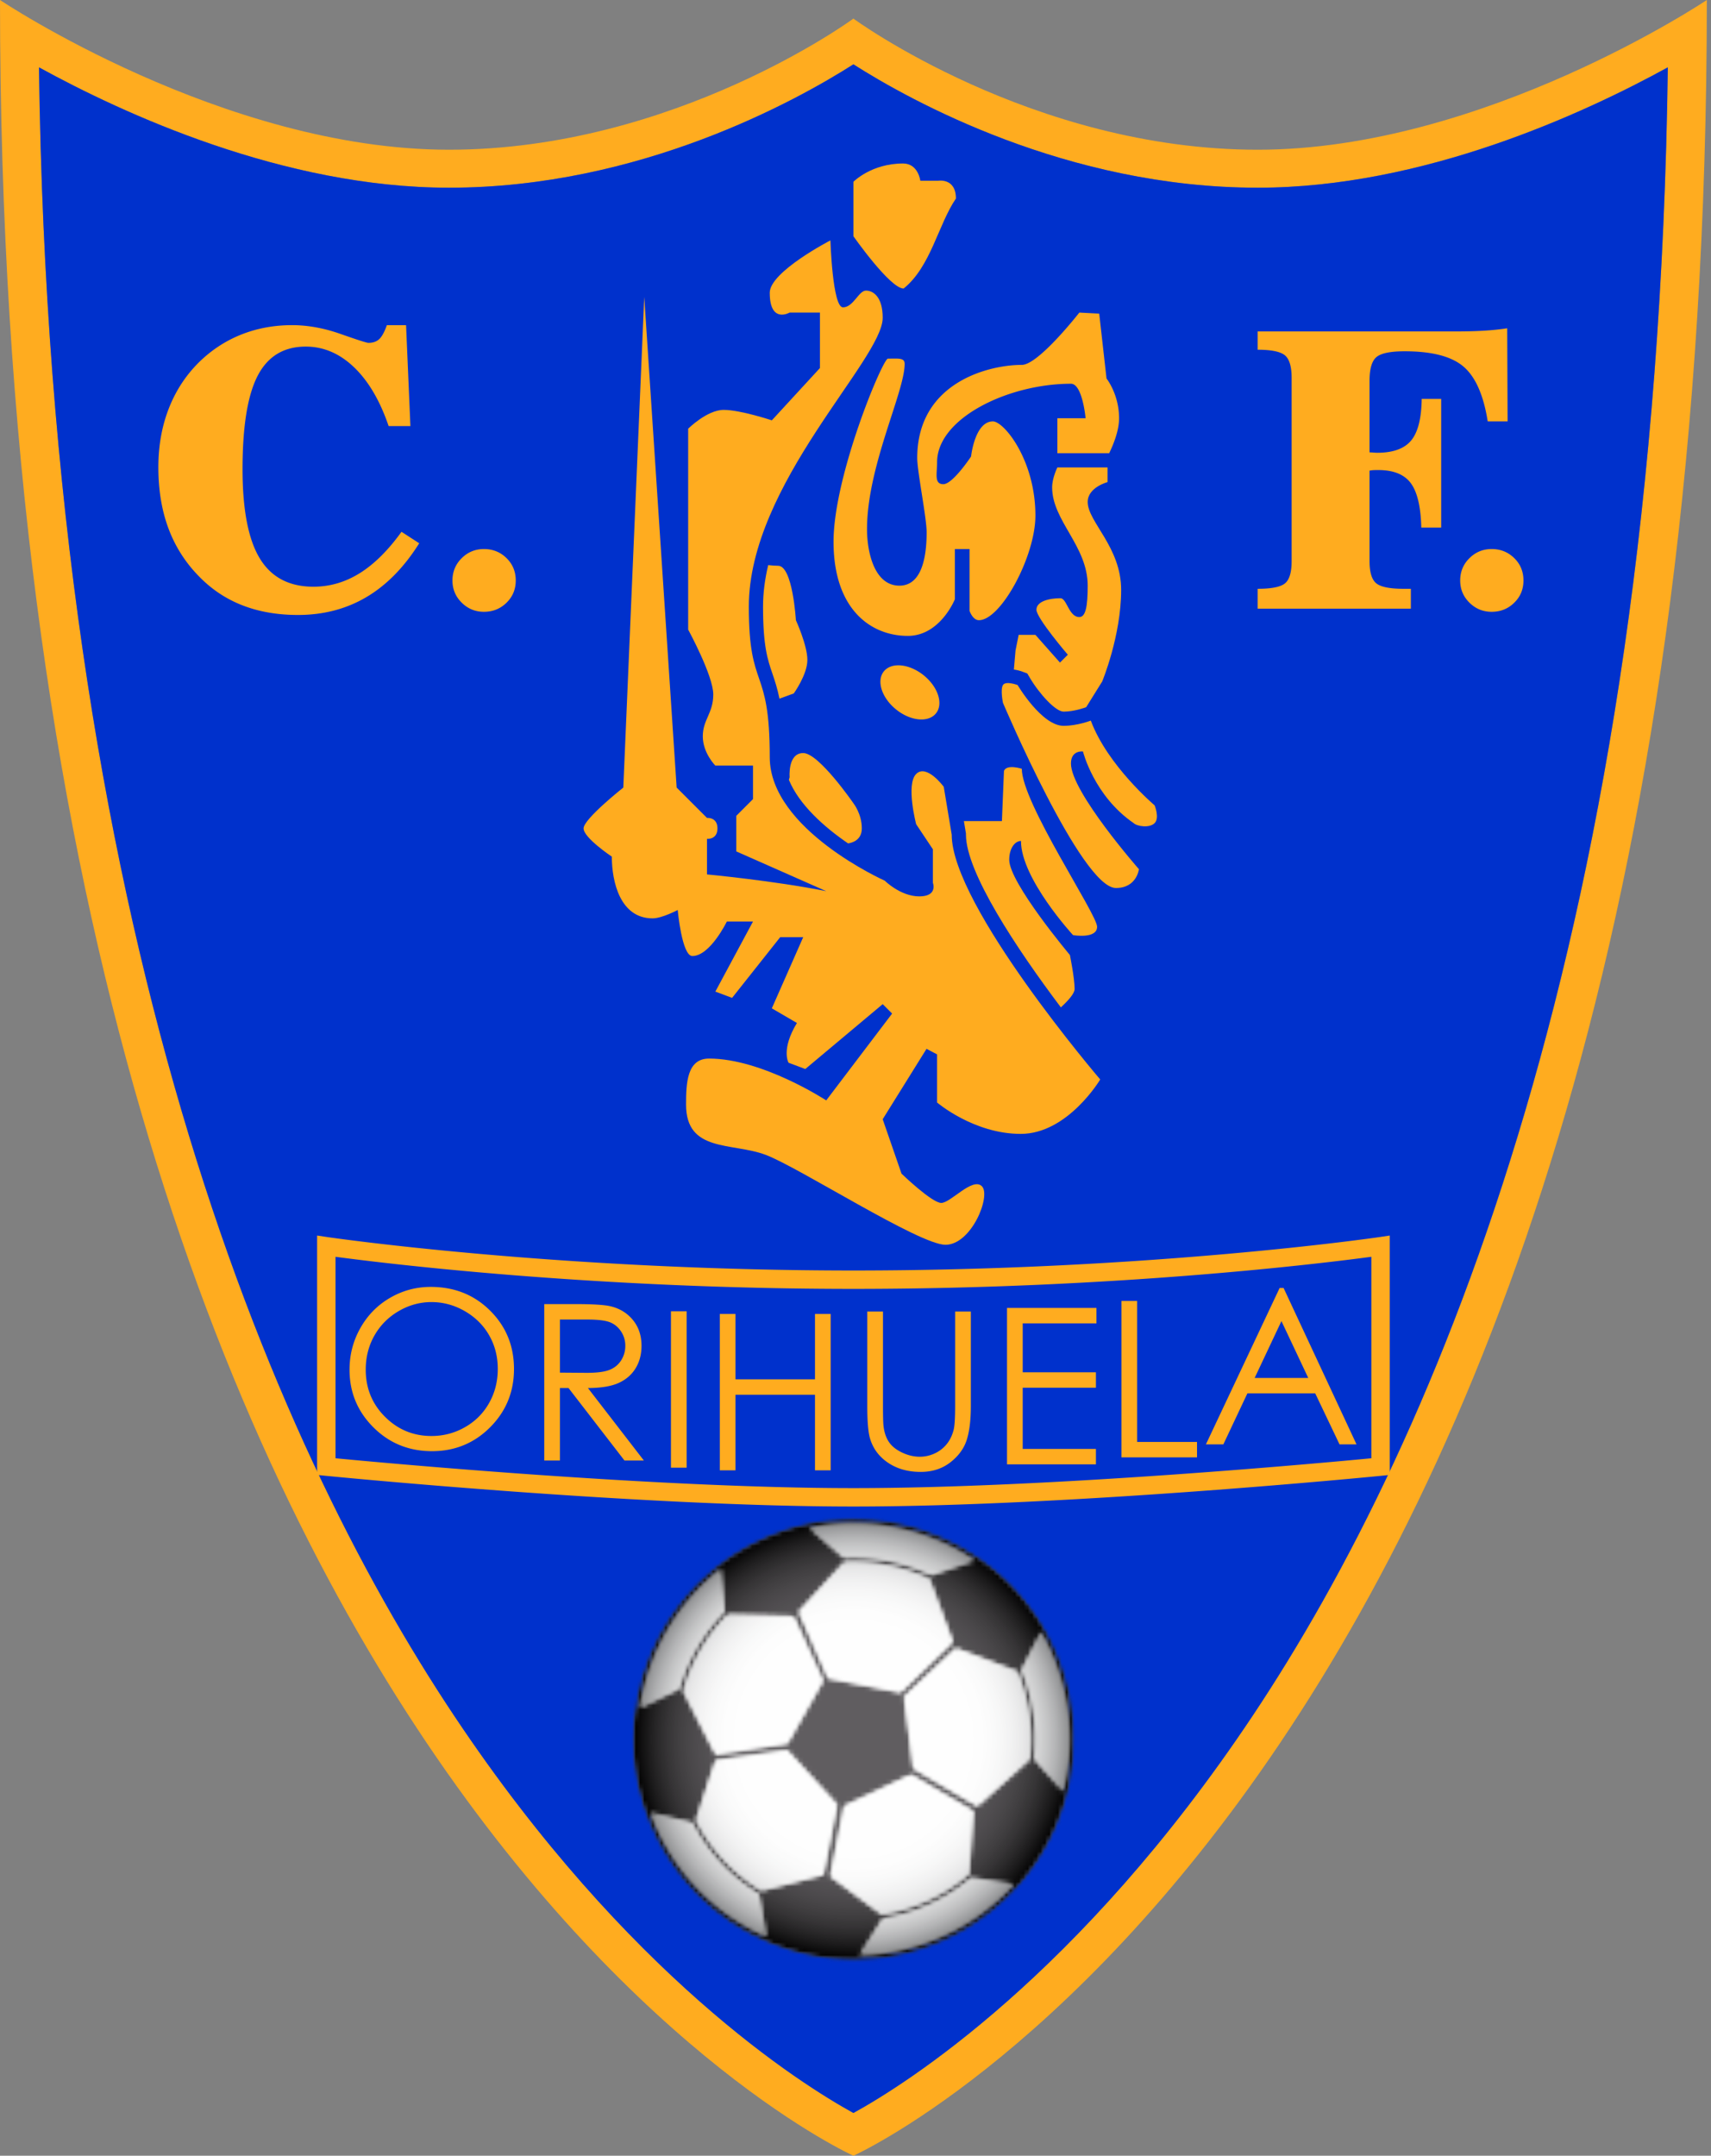 <svg xmlns="http://www.w3.org/2000/svg" width="397" height="500" fill="none"><rect width="100%" height="100%" fill="#808080" stroke="none"/><path fill="#ffac1f" d="M198.017 490.079c-11.942-6.558-52.404-31.837-92.563-92.021C62.488 333.667 11.629 215.263 9.05 15.617c19.5 10.708 56.767 27.916 95.133 27.916 44.33 0 80.7-20.254 93.834-28.616 13.129 8.362 49.504 28.616 93.829 28.616 38.371 0 75.642-17.208 95.137-27.916-2.575 199.646-53.437 318.05-96.404 382.441-40.158 60.184-80.621 85.463-92.562 92.021m93.829-455.35c-52.413 0-93.829-30.416-93.829-30.416S156.6 34.729 104.183 34.729C51.771 34.73 0 0 0 0c0 411.346 198.017 500 198.017 500S396.033 411.346 396.033 0c0 0-51.77 34.73-104.187 34.73"/><path fill="#0031cc" d="M104.18 43.539c-38.366 0-75.633-17.209-95.133-27.917 2.579 199.646 53.437 318.05 96.404 382.442 40.158 60.183 80.621 85.462 92.563 92.02 11.941-6.558 52.404-31.837 92.562-92.02 42.967-64.392 93.829-182.796 96.404-382.442-19.496 10.708-56.766 27.917-95.137 27.917-44.325 0-80.7-20.255-93.829-28.617-13.134 8.362-49.505 28.617-93.834 28.617"/><path fill="#ffac1f" d="M209.666 66.922c6.32-5.088 8.004-14.804 12.133-20.871 0-4.854-4.129-4.125-4.129-4.125h-4.125s-.484-4.004-4.004-4.004c-7.4 0-11.525 4.246-11.525 4.246v12.62s8.495 12.134 11.65 12.134m-16.989-11.164s-14.075 7.279-14.075 12.133c0 7.28 4.608 4.608 4.608 4.608h7.038v12.863l-11.163 12.133s-7.279-2.425-11.162-2.425-8.25 4.367-8.25 4.367v46.592s5.825 10.675 5.825 15.045c0 4.367-2.429 5.825-2.429 9.709 0 3.879 2.912 6.791 2.912 6.791h8.738v7.767l-3.884 3.883v8.25l20.871 9.221c-12.133-2.425-27.666-3.883-27.666-3.883v-8.25s2.429.242 2.429-2.425c0-2.671-2.429-2.429-2.429-2.429l-7.038-7.038-7.521-113.808-4.854 113.808s-9.221 7.279-9.221 9.467c0 2.183 6.554 6.55 6.554 6.55 0 5.825 1.938 14.317 9.463 14.317 2.183 0 5.825-1.942 5.825-1.942s.967 10.679 3.396 10.679c4.125 0 8.008-8.008 8.008-8.008h6.067l-8.738 16.258 3.884 1.458 11.162-14.079h5.338l-7.28 16.504 5.825 3.396c-3.762 6.188-1.941 9.221-1.941 9.221l3.883 1.458 17.958-15.045 2.184 2.183-15.288 20.142s-14.804-9.705-27.179-9.705c-5.096 0-5.342 5.58-5.342 10.675 0 11.163 10.68 8.738 18.446 11.646 7.767 2.917 35.671 20.871 41.738 20.871 6.066 0 10.633-11.404 8.458-13.579-2.171-2.171-7.246 3.871-9.429 3.871s-9.221-6.792-9.221-6.792l-4.367-12.621 10.171-16.329 2.446 1.288v11.158s8.496 7.283 19.413 7.283c10.92 0 18.441-12.621 18.441-12.621s-34.458-40.283-34.458-56.783l-1.85-11.104s-3.971-5.396-6.4-2.971c-2.425 2.425 0 11.65 0 11.65l3.883 5.825v7.763s1.213 3.154-3.154 3.154-8.008-3.638-8.008-3.638-26.692-11.891-26.692-28.637c0-21.596-4.854-15.042-4.854-34.942 0-28.392 31.062-57.27 31.062-66.975 0-4.854-2.183-6.312-3.883-6.312s-2.912 3.883-5.342 3.883c-2.425 0-2.908-15.53-2.908-15.53"/><path fill="#ffac1f" d="M199.964 192.139c0-3.4-1.942-5.825-1.942-5.825s-8.008-11.65-11.65-11.65c-3.638 0-3.154 5.583-3.154 5.583l-.171.63c2.371 5.762 8.162 10.933 13.733 14.741.854-.125 3.184-.7 3.184-3.479m-20.742-35.902c.579 1.692 1.158 3.442 1.633 5.812l3.325-1.216s3.154-4.371 3.154-7.767-2.666-9.221-2.666-9.221-.729-12.621-4.125-12.621c-.609 0-1.421-.062-2.3-.154-.763 3.213-1.196 6.429-1.196 9.621 0 9.196 1.058 12.279 2.175 15.546m44.906 37.081v.275c0 8.704 11.729 26.396 22.025 40.058 1.725-1.595 3.187-3.233 3.187-4.262 0-2.55-1.096-7.888-1.096-7.888s-14.075-16.745-14.075-22.083c0-2.671 1.321-4.367 2.725-4.367 0 8.734 12.079 21.838 12.079 21.838s5.584.971 5.584-1.942-17.471-28.741-17.471-36.641c0 0-3.5-1.134-4.138.495l-.475 11.638h-8.825zm11.983-34.431s-2.754-1.029-3.396 0c-.642 1.025 0 4.125 0 4.125s18.2 42.95 26.208 42.95c4.854 0 5.338-4.367 5.338-4.367s-15.771-17.958-15.771-24.508c0-3.154 2.787-2.792 2.787-2.792s2.55 10.313 11.771 16.621c.729.729 3.642 1.217 4.854 0 1.213-1.212 0-4.125 0-4.125s-10.92-9.221-14.804-19.654c0 0-3.154 1.213-6.308 1.213-5.096 0-10.679-9.463-10.679-9.463"/><path fill="#ffac1f" d="m237.267 155.801 1.096.408.595 1.009c2.196 3.704 5.955 7.837 7.834 7.837 2.475 0 5.104-.983 5.133-.991l.1-.042 3.717-5.963s4.396-10.566 4.396-21.245c0-9.95-7.763-15.775-7.763-20.384 0-3.4 4.608-4.612 4.608-4.612v-3.396h-11.645s-1.213 2.425-1.213 4.608c0 7.767 8.25 13.592 8.25 22.813 0 4.854-.487 7.279-1.942 7.279-2.429 0-2.912-4.367-4.366-4.367-2.671 0-5.584.729-5.584 2.667 0 1.942 7.28 10.437 7.28 10.437l-1.821 1.821-5.7-6.433h-3.884l-.729 3.642-.379 4.4c.65.108 1.313.25 2.017.512"/><path fill="#ffac1f" d="M230.381 97.738c-4.212 0-5.062 8.133-5.062 8.133s-4.246 6.429-6.434 6.429c-2.183 0-1.454-2.429-1.454-5.096 0-10.196 16.504-18.2 31.063-18.2 2.671 0 3.396 8.004 3.396 8.004h-6.55v8.105h12.025c1.162-2.413 2.291-5.417 2.291-8.105 0-5.579-2.912-9.216-2.912-9.216l-1.696-15.05-4.613-.242s-9.466 12.133-13.345 12.133c-7.767 0-24.267 4.125-24.267 21.6 0 3.155 2.183 13.83 2.183 17.23 0 6.55-1.458 12.375-6.312 12.375-5.821 0-7.521-7.767-7.521-13.105 0-14.562 8.733-31.787 8.733-38.341 0-1.454-1.454-1.213-3.879-1.213-1.212 0-12.621 27.179-12.621 42.467 0 15.771 8.738 21.842 17.229 21.842 7.525 0 10.921-8.496 10.921-8.496v-11.646h3.4v14.317s.725 2.183 2.184 2.183c5.095 0 13.104-14.804 13.104-24.267 0-12.862-7.284-21.841-9.863-21.841m-16.066 58.885c3.341 2.688 4.625 6.646 2.858 8.833-1.767 2.196-5.904 1.796-9.242-.895-3.341-2.684-4.621-6.642-2.858-8.838 1.762-2.187 5.9-1.787 9.242.9M97.271 126.006q-5.237 8.339-12.25 12.483-7.017 4.145-15.895 4.146-7.157 0-12.913-2.25-5.763-2.251-10.133-6.796a31.3 31.3 0 0 1-7.017-11.087c-1.55-4.184-2.32-8.892-2.32-14.138q.001-7.586 2.545-13.93c1.7-4.224 4.175-7.87 7.42-10.928 2.855-2.667 6.06-4.68 9.626-6.046q5.347-2.045 11.446-2.046 5.462.001 11.287 2.058 5.828 2.05 6.417 2.05c1.062 0 1.908-.295 2.529-.887q.93-.892 1.75-3.22h4.454l1.008 23.416h-5.05c-2.004-5.888-4.679-10.434-8.016-13.638q-5.013-4.802-11.213-4.804-7.656.001-11.162 6.77c-2.342 4.51-3.508 11.734-3.508 21.668q-.001 14.082 3.991 20.67c2.654 4.388 6.813 6.584 12.467 6.584 3.8 0 7.375-1.046 10.737-3.138 3.359-2.091 6.588-5.296 9.688-9.6zm15.009 1.338q3.1 0 5.242 2.1c1.429 1.396 2.146 3.133 2.146 5.2q-.001 3.06-2.146 5.158-2.142 2.1-5.242 2.1c-2.004 0-3.725-.708-5.154-2.121-1.429-1.416-2.142-3.125-2.142-5.137q0-3.056 2.142-5.179c1.429-1.413 3.15-2.121 5.154-2.121m205.491 2.801c0 2.591.525 4.312 1.567 5.154 1.042.846 3.158 1.267 6.338 1.267h1.683v4.608h-35.554v-4.608q4.768 0 6.325-1.242c1.041-.829 1.566-2.554 1.566-5.179V87.636c0-2.641-.533-4.391-1.587-5.245q-1.58-1.275-6.304-1.275V76.87h46.221q3.47-.001 6.345-.171c1.917-.117 3.696-.3 5.342-.558l.092 21.596h-4.613c-.966-6.1-2.841-10.338-5.616-12.705q-4.156-3.555-13.663-3.554-5.004.002-6.571 1.371-1.57 1.368-1.571 5.475v16.604c.246 0 .55.013.93.042.375.033.658.046.837.046q5.532-.001 7.888-2.846 2.362-2.85 2.45-9.65h4.52v29.85h-4.612c-.121-4.859-.942-8.3-2.45-10.317q-2.263-3.03-7.521-3.029c-.517 0-.908.004-1.179.021a6 6 0 0 0-.863.112zm28.33-2.801c2.066 0 3.816.7 5.237 2.1 1.438 1.396 2.146 3.133 2.146 5.2 0 2.041-.708 3.758-2.146 5.158-1.421 1.4-3.171 2.1-5.237 2.1q-3.009 0-5.155-2.121c-1.429-1.416-2.141-3.125-2.141-5.137q-.001-3.056 2.141-5.179 2.146-2.12 5.155-2.121m-27.91 164.155v46.73c-11.284 1.079-74.45 6.925-120.171 6.925s-108.884-5.846-120.171-6.925v-46.73c11.104 1.492 59.279 7.446 120.171 7.446 60.891 0 109.066-5.954 120.171-7.446m1.816-4.562c-.516.075-53.079 7.742-121.987 7.742-68.913 0-121.467-7.667-121.992-7.742l-2.45-.367v55.529l1.925.192c.717.071 72.196 7.129 122.517 7.129 50.316 0 121.8-7.058 122.516-7.129l1.921-.192V286.57z"/><path fill="#ffac1f" d="M100.106 302.005q-4.014.001-7.609 2.096-3.599 2.106-5.616 5.654c-1.346 2.371-2.021 5.017-2.021 7.925q.002 6.475 4.47 10.929 4.47 4.456 10.776 4.455 4.211 0 7.791-2.05 3.587-2.043 5.592-5.605c1.338-2.366 2.008-5.004 2.008-7.9q0-4.319-2.008-7.812c-1.337-2.333-3.221-4.192-5.65-5.596q-3.644-2.095-7.733-2.096m-.163-3.521q8.233.002 13.771 5.496 5.545 5.506 5.546 13.542c0 5.308-1.846 9.817-5.533 13.517-3.684 3.695-8.184 5.545-13.488 5.545-5.367 0-9.904-1.841-13.596-5.525q-5.542-5.523-5.541-13.366 0-5.226 2.525-9.688 2.523-4.465 6.883-6.991 4.363-2.531 9.433-2.53m29.98 7.568v12.317l6.187.046c2.396 0 4.171-.225 5.321-.692q1.724-.681 2.692-2.2a6.2 6.2 0 0 0 .967-3.383q.001-1.83-.98-3.317c-.654-.992-1.508-1.708-2.57-2.133-1.059-.421-2.821-.638-5.284-.638zm-3.642-3.583h7.188q6.007 0 8.146.5c2.141.491 3.883 1.554 5.225 3.179s2.008 3.621 2.008 6q.001 2.97-1.379 5.221c-.921 1.5-2.242 2.637-3.95 3.404q-2.569 1.151-7.1 1.171l12.975 16.804h-4.5l-12.979-16.804h-1.992v16.804h-3.642zm29.399 1.672h3.641v36.279h-3.641zm11.336.617h3.637v15.166h18.446v-15.166h3.637v36.275h-3.637v-17.529h-18.446v17.529h-3.637zm34.218-.555h3.642v21.858c0 2.592.046 4.209.146 4.85.183 1.425.6 2.621 1.258 3.58.65.958 1.667 1.766 3.025 2.412q2.05.973 4.117.971c1.2 0 2.342-.254 3.446-.763a7.74 7.74 0 0 0 2.758-2.116c.738-.9 1.283-1.992 1.625-3.275q.37-1.376.371-5.659v-21.858h3.642v21.9c0 3.242-.321 5.858-.95 7.854-.638 2-1.905 3.742-3.8 5.217q-2.856 2.22-6.892 2.221c-2.929 0-5.438-.704-7.525-2.096-2.092-1.4-3.488-3.246-4.192-5.55q-.673-2.12-.671-7.646zm32.422-.844h20.75v3.584h-17.108v11.341h16.987v3.58h-16.987v14.2h16.987v3.575h-20.629zm26.547-1.617h3.642v32.7h13.896v3.579h-17.538zm37.127 4.672-6.217 13.187h12.438zm.496-7.68 16.925 36.275h-3.942l-5.642-11.829H289.43l-5.579 11.829h-4.046l17.108-36.275z"/><mask id="a" width="104" height="104" x="146" y="352" maskUnits="userSpaceOnUse" style="mask-type:luminance"><path fill="#fff" d="M146.133 352h103.466v103.467H146.133z"/></mask><g mask="url(#a)"><mask id="b" width="104" height="103" x="146" y="352" maskUnits="userSpaceOnUse" style="mask-type:luminance"><path fill="#fff" d="M188.195 453.58c27.709 5.454 54.592-12.579 60.046-40.287 5.454-27.705-12.587-54.588-40.3-60.046-27.704-5.459-54.596 12.596-60.046 40.291-5.458 27.709 12.592 54.588 40.3 60.042"/></mask><g mask="url(#b)"><mask id="c" width="104" height="103" x="146" y="352" maskUnits="userSpaceOnUse" style="mask-type:luminance"><path fill="#fff" d="M188.195 453.58c27.709 5.454 54.592-12.579 60.046-40.287 5.454-27.705-12.587-54.588-40.3-60.046-27.704-5.459-54.596 12.596-60.046 40.291-5.458 27.709 12.592 54.588 40.3 60.042"/></mask><g mask="url(#c)"><path fill="url(#d)" d="m146.593 326.703-25.234 128.179 128.188 25.234 25.233-128.18z"/></g></g></g><mask id="e" width="104" height="104" x="146" y="352" maskUnits="userSpaceOnUse" style="mask-type:luminance"><path fill="#fff" d="M146.133 352h103.466v103.467H146.133z"/></mask><g mask="url(#e)"><mask id="f" width="104" height="103" x="146" y="352" maskUnits="userSpaceOnUse" style="mask-type:luminance"><path fill="#fff" d="M151.081 386.217c3.271-8.916 8.858-16.554 16.142-22.233l.812 9.783a42.3 42.3 0 0 0-9.579 15.146 46 46 0 0 0-.896 2.763l-9.012 4.421a50.8 50.8 0 0 1 2.533-9.88m75.004-24.279-10.004 3.334a42.4 42.4 0 0 0-20.229-3.984l-7.992-6.866c13.4-2.792 27.184.095 38.225 7.516m20.554 53.471c-1.462-1.658-5.291-5.979-6.612-7.471.767-6.962-.221-14-2.938-20.579l4.455-8.737a51 51 0 0 1 1.933 3.704c4.846 10.462 5.917 22.025 3.162 33.083m-27.508 33.433a49.6 49.6 0 0 1-19.654 4.617l5.362-8.379a42.5 42.5 0 0 0 10.988-3.367 42 42 0 0 0 9.55-6.108l9.792 1.446a49.7 49.7 0 0 1-16.038 11.791m-10.229-56.333-16.725-3.292-6.804-15.379 10.483-11.429a41.4 41.4 0 0 1 19.792 3.892l5.375 14.55zm15.879 42.138a41 41 0 0 1-9.429 6.05 40.8 40.8 0 0 1-10.792 3.291l-11.846-8.85 3.188-16.204 15.487-7.267 14.413 8.446zm1.983-15.788-14.816-8.729-2.117-16.554 11.958-11.229 14.238 5.395c2.692 6.484 3.654 13.434 2.854 20.292zm-35.766 15.946-14.271 3.687c-6.463-3.912-11.704-9.533-15.2-16.35l4.546-13.779 16.533-2.366 11.579 12.604zm-22.104-60.288c3.22.092 15.204.421 15.212.421l6.8 14.917-8.229 14.517-16.579 2.545-7.513-14.65c.284-1 .596-1.987.95-2.962 2.071-5.642 5.271-10.65 9.359-14.788m-16.275 49.909a53 53 0 0 1-1.609-3.917c2.509.629 7.792 1.917 9.6 2.358 3.571 6.875 8.871 12.534 15.4 16.509l1.775 9.762c-11.141-4.929-20.012-13.591-25.166-24.712m-3.188-5.05c.079.254.15.512.229.779l.029.008a49 49 0 0 0 1.913 4.729c5.75 12.405 16.012 21.838 28.883 26.55 12.859 4.721 26.746 4.15 39.121-1.583 6.546-3.033 12.258-7.329 16.892-12.617l.021.009c.254-.288.52-.596.783-.929a51.3 51.3 0 0 0 8.8-15.28c4.717-12.866 4.146-26.775-1.613-39.187-11.85-25.575-42.333-36.733-67.945-24.867-12.384 5.738-21.796 15.971-26.517 28.834-4.021 10.97-4.188 22.679-.596 33.554"/></mask><g mask="url(#f)"><mask id="g" width="104" height="103" x="146" y="352" maskUnits="userSpaceOnUse" style="mask-type:luminance"><path fill="#fff" d="M151.081 386.217c3.271-8.916 8.858-16.554 16.142-22.233l.812 9.783a42.3 42.3 0 0 0-9.579 15.146 46 46 0 0 0-.896 2.763l-9.012 4.421a50.8 50.8 0 0 1 2.533-9.88m75.004-24.279-10.004 3.334a42.4 42.4 0 0 0-20.229-3.984l-7.992-6.866c13.4-2.792 27.184.095 38.225 7.516m20.554 53.471c-1.462-1.658-5.291-5.979-6.612-7.471.767-6.962-.221-14-2.938-20.579l4.455-8.737a51 51 0 0 1 1.933 3.704c4.846 10.462 5.917 22.025 3.162 33.083m-27.508 33.433a49.6 49.6 0 0 1-19.654 4.617l5.362-8.379a42.5 42.5 0 0 0 10.988-3.367 42 42 0 0 0 9.55-6.108l9.792 1.446a49.7 49.7 0 0 1-16.038 11.791m-10.229-56.333-16.725-3.292-6.804-15.379 10.483-11.429a41.4 41.4 0 0 1 19.792 3.892l5.375 14.55zm15.879 42.138a41 41 0 0 1-9.429 6.05 40.8 40.8 0 0 1-10.792 3.291l-11.846-8.85 3.188-16.204 15.487-7.267 14.413 8.446zm1.983-15.788-14.816-8.729-2.117-16.554 11.958-11.229 14.238 5.395c2.692 6.484 3.654 13.434 2.854 20.292zm-35.766 15.946-14.271 3.687c-6.463-3.912-11.704-9.533-15.2-16.35l4.546-13.779 16.533-2.366 11.579 12.604zm-22.104-60.288c3.22.092 15.204.421 15.212.421l6.8 14.917-8.229 14.517-16.579 2.545-7.513-14.65c.284-1 .596-1.987.95-2.962 2.071-5.642 5.271-10.65 9.359-14.788m-16.275 49.909a53 53 0 0 1-1.609-3.917c2.509.629 7.792 1.917 9.6 2.358 3.571 6.875 8.871 12.534 15.4 16.509l1.775 9.762c-11.141-4.929-20.012-13.591-25.166-24.712m-3.188-5.05c.079.254.15.512.229.779l.029.008a49 49 0 0 0 1.913 4.729c5.75 12.405 16.012 21.838 28.883 26.55 12.859 4.721 26.746 4.15 39.121-1.583 6.546-3.033 12.258-7.329 16.892-12.617l.021.009c.254-.288.52-.596.783-.929a51.3 51.3 0 0 0 8.8-15.28c4.717-12.866 4.146-26.775-1.613-39.187-11.85-25.575-42.333-36.733-67.945-24.867-12.384 5.738-21.796 15.971-26.517 28.834-4.021 10.97-4.188 22.679-.596 33.554"/></mask><g mask="url(#g)"><path fill="url(#h)" d="m153.48 317.844-36.496 130.233 126.188 35.363 36.5-130.234z"/></g></g></g><defs><radialGradient id="d" cx="0" cy="0" r="1" gradientTransform="rotate(11.136 -1969.97 1217.553)scale(51.132)" gradientUnits="userSpaceOnUse"><stop stop-color="#fff"/><stop offset=".5" stop-color="#fefefe"/><stop offset=".531" stop-color="#fefefe"/><stop offset=".559" stop-color="#fdfdfd"/><stop offset=".586" stop-color="#fdfdfd"/><stop offset=".598" stop-color="#fcfcfc"/><stop offset=".609" stop-color="#fbfbfb"/><stop offset=".621" stop-color="#fbfbfb"/><stop offset=".633" stop-color="#fafafa"/><stop offset=".641" stop-color="#f9fafa"/><stop offset=".648" stop-color="#f9f9f9"/><stop offset=".656" stop-color="#f8f8f8"/><stop offset=".664" stop-color="#f7f8f8"/><stop offset=".672" stop-color="#f7f7f7"/><stop offset=".68" stop-color="#f6f6f6"/><stop offset=".688" stop-color="#f5f5f5"/><stop offset=".695" stop-color="#f4f4f4"/><stop offset=".703" stop-color="#f3f3f4"/><stop offset=".707" stop-color="#f3f3f3"/><stop offset=".711" stop-color="#f2f2f3"/><stop offset=".715" stop-color="#f2f2f2"/><stop offset=".719" stop-color="#f1f1f1"/><stop offset=".723" stop-color="#f0f1f1"/><stop offset=".727" stop-color="#f0f0f0"/><stop offset=".73" stop-color="#efeff0"/><stop offset=".734" stop-color="#efefef"/><stop offset=".738" stop-color="#eee"/><stop offset=".742" stop-color="#ededee"/><stop offset=".746" stop-color="#ededed"/><stop offset=".75" stop-color="#ececec"/><stop offset=".754" stop-color="#ebebec"/><stop offset=".758" stop-color="#eaeaeb"/><stop offset=".762" stop-color="#e9eaea"/><stop offset=".766" stop-color="#e9e9e9"/><stop offset=".77" stop-color="#e8e8e8"/><stop offset=".773" stop-color="#e7e7e8"/><stop offset=".777" stop-color="#e6e6e7"/><stop offset=".781" stop-color="#e5e5e6"/><stop offset=".785" stop-color="#e4e4e5"/><stop offset=".789" stop-color="#e3e3e4"/><stop offset=".793" stop-color="#e2e3e3"/><stop offset=".797" stop-color="#e1e2e2"/><stop offset=".801" stop-color="#e0e0e1"/><stop offset=".805" stop-color="#dfdfe0"/><stop offset=".809" stop-color="#dededf"/><stop offset=".813" stop-color="#ddddde"/><stop offset=".816" stop-color="#dcdcdd"/><stop offset=".82" stop-color="#dbdbdc"/><stop offset=".824" stop-color="#d9dada"/><stop offset=".828" stop-color="#d8d9d9"/><stop offset=".832" stop-color="#d7d7d8"/><stop offset=".836" stop-color="#d6d6d7"/><stop offset=".84" stop-color="#d4d5d5"/><stop offset=".844" stop-color="#d3d3d4"/><stop offset=".848" stop-color="#d2d2d3"/><stop offset=".852" stop-color="#d0d1d1"/><stop offset=".855" stop-color="#cfcfd0"/><stop offset=".859" stop-color="#cdcece"/><stop offset=".863" stop-color="#cccccd"/><stop offset=".867" stop-color="#cacbcc"/><stop offset=".871" stop-color="#c9c9ca"/><stop offset=".875" stop-color="#c7c8c8"/><stop offset=".879" stop-color="#c5c6c7"/><stop offset=".883" stop-color="#c4c4c5"/><stop offset=".887" stop-color="#c2c3c3"/><stop offset=".891" stop-color="#c0c1c2"/><stop offset=".895" stop-color="#bfbfc0"/><stop offset=".898" stop-color="#bdbdbe"/><stop offset=".902" stop-color="#bbbbbc"/><stop offset=".906" stop-color="#b9b9bb"/><stop offset=".91" stop-color="#b7b8b9"/><stop offset=".914" stop-color="#b5b6b7"/><stop offset=".918" stop-color="#b3b4b5"/><stop offset=".922" stop-color="#b1b2b3"/><stop offset=".926" stop-color="#afafb1"/><stop offset=".93" stop-color="#adadaf"/><stop offset=".934" stop-color="#aaabac"/><stop offset=".938" stop-color="#a8a9aa"/><stop offset=".941" stop-color="#a6a7a8"/><stop offset=".945" stop-color="#a4a4a6"/><stop offset=".949" stop-color="#a1a2a4"/><stop offset=".953" stop-color="#9fa0a1"/><stop offset=".957" stop-color="#9c9d9f"/><stop offset=".961" stop-color="#9a9b9c"/><stop offset=".965" stop-color="#97989a"/><stop offset=".969" stop-color="#959697"/><stop offset=".973" stop-color="#929395"/><stop offset=".977" stop-color="#909092"/><stop offset=".98" stop-color="#8d8e90"/><stop offset=".984" stop-color="#8a8b8d"/><stop offset=".988" stop-color="#87888a"/><stop offset=".992" stop-color="#848587"/><stop offset=".996" stop-color="#818284"/><stop offset="1" stop-color="#808183"/></radialGradient><radialGradient id="h" cx="0" cy="0" r="1" gradientTransform="rotate(15.656 -1368.135 922.066)scale(51.163)" gradientUnits="userSpaceOnUse"><stop stop-color="#605d60"/><stop offset=".25" stop-color="#605d60"/><stop offset=".344" stop-color="#5f5c5f"/><stop offset=".426" stop-color="#5e5b5e"/><stop offset=".461" stop-color="#5e5b5e"/><stop offset=".492" stop-color="#5d5a5d"/><stop offset=".523" stop-color="#5c595c"/><stop offset=".535" stop-color="#5c595c"/><stop offset=".547" stop-color="#5b585b"/><stop offset=".559" stop-color="#5b585b"/><stop offset=".57" stop-color="#5a575a"/><stop offset=".582" stop-color="#595759"/><stop offset=".594" stop-color="#595659"/><stop offset=".605" stop-color="#585558"/><stop offset=".617" stop-color="#575457"/><stop offset=".629" stop-color="#565456"/><stop offset=".637" stop-color="#565356"/><stop offset=".645" stop-color="#555255"/><stop offset=".652" stop-color="#545254"/><stop offset=".66" stop-color="#545154"/><stop offset=".668" stop-color="#535053"/><stop offset=".676" stop-color="#525052"/><stop offset=".684" stop-color="#514f51"/><stop offset=".691" stop-color="#504e50"/><stop offset=".699" stop-color="#504d50"/><stop offset=".707" stop-color="#4f4c4f"/><stop offset=".715" stop-color="#4e4b4e"/><stop offset=".719" stop-color="#4d4b4d"/><stop offset=".723" stop-color="#4d4a4d"/><stop offset=".727" stop-color="#4c4a4c"/><stop offset=".73" stop-color="#4c494c"/><stop offset=".734" stop-color="#4b494b"/><stop offset=".738" stop-color="#4b484b"/><stop offset=".742" stop-color="#4a484a"/><stop offset=".746" stop-color="#4a474a"/><stop offset=".75" stop-color="#494749"/><stop offset=".754" stop-color="#484648"/><stop offset=".758" stop-color="#484648"/><stop offset=".762" stop-color="#474547"/><stop offset=".766" stop-color="#464446"/><stop offset=".77" stop-color="#464446"/><stop offset=".773" stop-color="#454345"/><stop offset=".777" stop-color="#444244"/><stop offset=".781" stop-color="#444244"/><stop offset=".785" stop-color="#434143"/><stop offset=".789" stop-color="#424042"/><stop offset=".793" stop-color="#424042"/><stop offset=".797" stop-color="#413f41"/><stop offset=".801" stop-color="#403e40"/><stop offset=".805" stop-color="#3f3d3f"/><stop offset=".809" stop-color="#3e3d3e"/><stop offset=".813" stop-color="#3e3c3e"/><stop offset=".816" stop-color="#3d3b3d"/><stop offset=".82" stop-color="#3c3a3c"/><stop offset=".824" stop-color="#3b393b"/><stop offset=".828" stop-color="#3a383a"/><stop offset=".832" stop-color="#393839"/><stop offset=".836" stop-color="#383738"/><stop offset=".84" stop-color="#373637"/><stop offset=".844" stop-color="#373537"/><stop offset=".848" stop-color="#363436"/><stop offset=".852" stop-color="#353335"/><stop offset=".855" stop-color="#343234"/><stop offset=".859" stop-color="#333133"/><stop offset=".863" stop-color="#313031"/><stop offset=".867" stop-color="#302f30"/><stop offset=".871" stop-color="#2f2e2f"/><stop offset=".875" stop-color="#2e2d2e"/><stop offset=".879" stop-color="#2d2c2d"/><stop offset=".883" stop-color="#2c2b2c"/><stop offset=".887" stop-color="#2b292b"/><stop offset=".891" stop-color="#2a282a"/><stop offset=".895" stop-color="#282728"/><stop offset=".898" stop-color="#272627"/><stop offset=".902" stop-color="#262526"/><stop offset=".906" stop-color="#252425"/><stop offset=".91" stop-color="#232223"/><stop offset=".914" stop-color="#222122"/><stop offset=".918" stop-color="#212021"/><stop offset=".922" stop-color="#1f1e1f"/><stop offset=".926" stop-color="#1e1d1e"/><stop offset=".93" stop-color="#1d1c1d"/><stop offset=".934" stop-color="#1b1a1b"/><stop offset=".938" stop-color="#1a191a"/><stop offset=".941" stop-color="#181818"/><stop offset=".945" stop-color="#171617"/><stop offset=".949" stop-color="#151515"/><stop offset=".953" stop-color="#141314"/><stop offset=".957" stop-color="#121212"/><stop offset=".961" stop-color="#111011"/><stop offset=".965" stop-color="#0f0e0f"/><stop offset=".969" stop-color="#0d0d0d"/><stop offset=".973" stop-color="#0c0b0c"/><stop offset=".977" stop-color="#0a0a0a"/><stop offset=".98" stop-color="#080808"/><stop offset=".984" stop-color="#060606"/><stop offset=".988" stop-color="#050405"/><stop offset=".992" stop-color="#030303"/><stop offset=".996" stop-color="#010101"/><stop offset="1"/></radialGradient></defs></svg>
